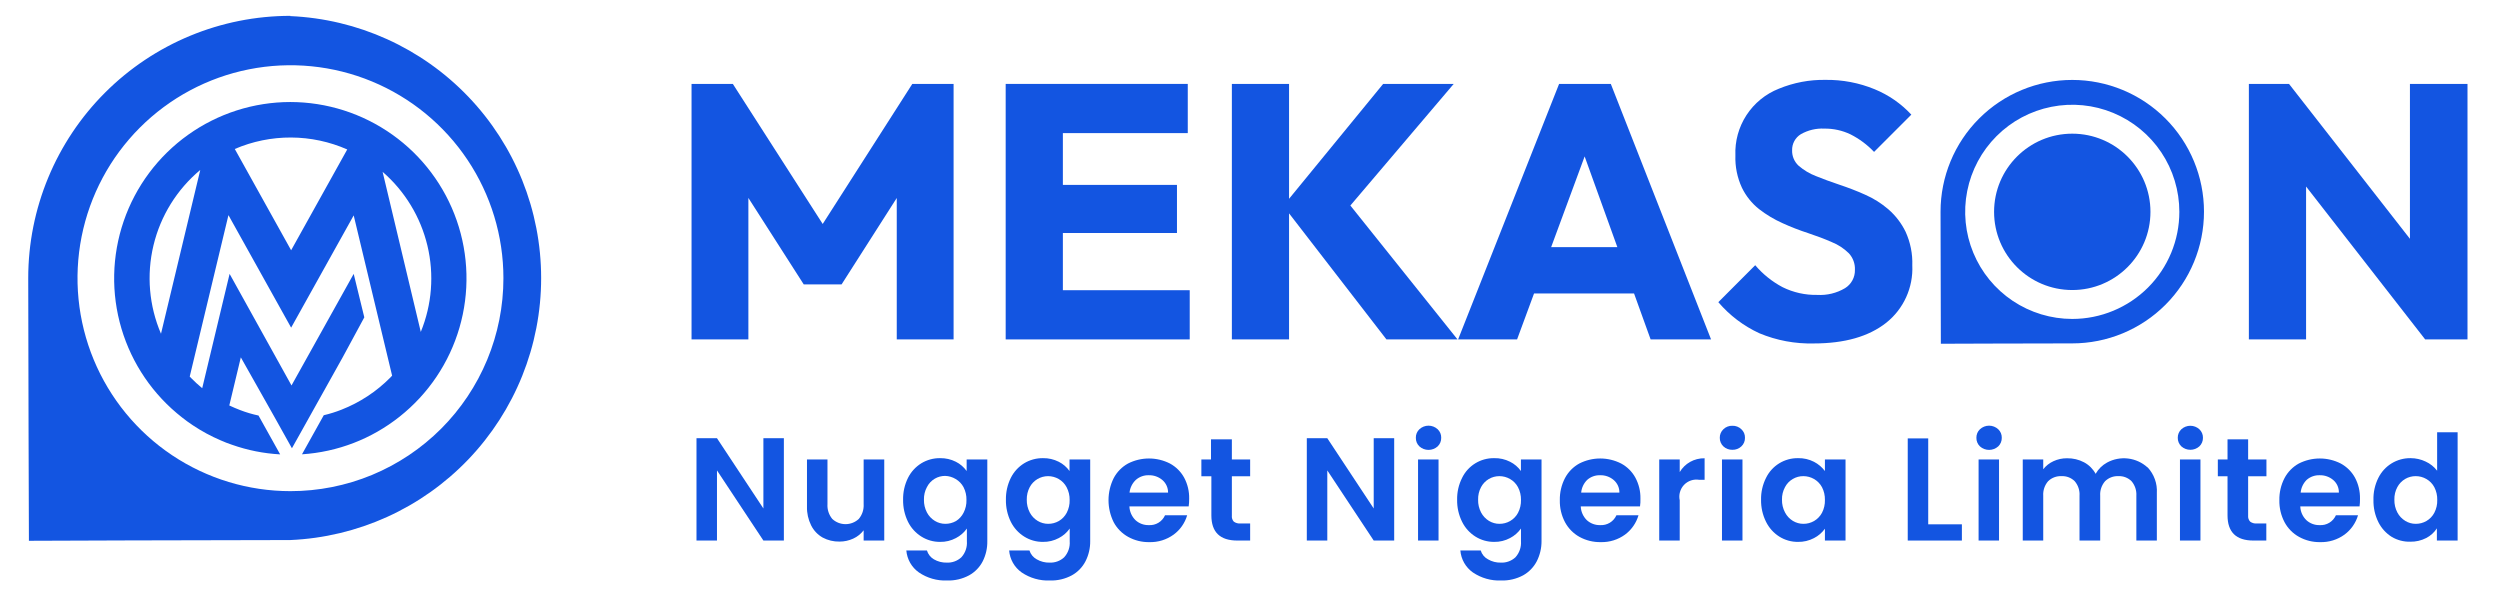 <svg width="188" height="46" viewBox="0 0 188 46" fill="none" xmlns="http://www.w3.org/2000/svg">
    <path d="M21.843 1.192C16.613 1.192 11.597 3.269 7.899 6.967C4.201 10.665 2.123 15.681 2.123 20.911C2.123 25.671 2.174 40.667 2.174 40.667C2.174 40.667 15.702 40.612 21.824 40.612C26.902 40.393 31.7 38.222 35.215 34.551C38.731 30.88 40.694 25.994 40.694 20.911C40.694 15.828 38.731 10.942 35.215 7.271C31.7 3.601 26.902 1.429 21.824 1.21L21.843 1.192ZM21.843 36.934C18.675 36.934 15.579 35.995 12.946 34.236C10.312 32.476 8.26 29.975 7.048 27.049C5.836 24.122 5.518 20.902 6.136 17.796C6.754 14.69 8.279 11.836 10.519 9.597C12.759 7.357 15.612 5.832 18.718 5.214C21.825 4.596 25.045 4.913 27.971 6.125C30.897 7.337 33.398 9.39 35.158 12.023C36.917 14.657 37.857 17.753 37.857 20.92C37.857 23.023 37.444 25.106 36.639 27.049C35.834 28.992 34.655 30.758 33.168 32.245C31.68 33.732 29.915 34.912 27.972 35.717C26.029 36.521 23.946 36.935 21.843 36.934Z" fill="#1355E1"/>
    <path d="M21.843 7.672C19.081 7.672 16.387 8.536 14.139 10.141C11.892 11.746 10.201 14.013 9.303 16.625C8.406 19.238 8.347 22.065 9.134 24.713C9.921 27.36 11.515 29.697 13.694 31.395C13.95 31.601 14.221 31.794 14.496 31.977C15.158 32.42 15.86 32.801 16.592 33.114C16.872 33.238 17.16 33.353 17.454 33.449C18.618 33.86 19.835 34.103 21.068 34.169L19.44 31.248C18.971 31.149 18.511 31.012 18.064 30.84C17.784 30.734 17.509 30.615 17.243 30.491L18.11 26.873L20.637 31.353L21.953 33.71L23.269 31.353L25.768 26.873L27.396 23.864L26.598 20.595L21.921 28.987L17.266 20.595L15.207 29.189L15.17 29.161C14.9 28.938 14.641 28.701 14.395 28.45L14.267 28.317L17.179 16.178L20.265 21.718L21.893 24.64L23.521 21.718L26.598 16.197L29.487 28.249C29.446 28.299 29.4 28.345 29.35 28.395C28.308 29.446 27.059 30.268 25.681 30.808C25.247 30.98 24.801 31.119 24.347 31.225L22.709 34.164C25.387 33.992 27.947 33.004 30.047 31.335C32.206 29.626 33.781 27.288 34.551 24.644C35.321 22 35.25 19.182 34.346 16.581C33.442 13.98 31.751 11.724 29.507 10.128C27.263 8.531 24.578 7.673 21.824 7.672H21.843ZM12.107 25.098C11.208 23 11.01 20.669 11.542 18.45C12.074 16.23 13.308 14.242 15.06 12.78L12.107 25.098ZM21.893 18.82L17.656 11.203C18.992 10.628 20.433 10.334 21.888 10.341C23.343 10.347 24.781 10.653 26.112 11.239L21.893 18.82ZM28.772 12.922C30.45 14.377 31.629 16.32 32.144 18.48C32.659 20.639 32.484 22.906 31.643 24.96L28.772 12.922Z" fill="#1355E1"/>
    <path d="M52.004 25.524V6.31H55.109L62.671 18.095H61.066L68.605 6.31H71.71V25.524H67.436V13.523L68.17 13.739L63.286 21.388H60.442L55.545 13.739L56.278 13.523V25.524H52.004Z" fill="#1355E1"/>
    <path d="M75.627 25.524V6.31H79.928V25.524H75.627ZM78.919 10.01V6.31H89.32V10.01H78.919ZM78.919 17.522V13.904H88.508V17.522H78.919ZM78.919 25.524V21.824H89.467V25.524H78.919Z" fill="#1355E1"/>
    <path d="M92.636 25.524V6.31H96.937V25.524H92.636ZM104.261 25.524L96.502 15.481L104.013 6.31H109.319L100.831 16.298V14.56L109.604 25.524H104.261Z" fill="#1355E1"/>
    <path d="M109.65 25.524L117.244 6.31H121.133L128.672 25.524H124.127L118.386 9.602H119.963L114.084 25.524H109.65ZM114.002 22.071V18.586H124.453V22.071H114.002Z" fill="#1355E1"/>
    <path d="M136.399 25.827C134.995 25.863 133.6 25.602 132.304 25.061C131.118 24.514 130.065 23.716 129.218 22.723L131.992 19.944C132.566 20.619 133.263 21.179 134.047 21.594C134.858 21.996 135.755 22.196 136.661 22.177C137.389 22.22 138.114 22.044 138.743 21.672C138.977 21.529 139.169 21.326 139.3 21.084C139.432 20.843 139.497 20.571 139.49 20.297C139.501 20.068 139.465 19.84 139.387 19.625C139.308 19.41 139.187 19.212 139.032 19.045C138.661 18.68 138.222 18.393 137.738 18.201C137.197 17.962 136.606 17.742 135.973 17.531C135.319 17.319 134.677 17.069 134.051 16.784C133.421 16.502 132.827 16.147 132.281 15.724C131.736 15.292 131.295 14.741 130.992 14.115C130.641 13.357 130.473 12.528 130.502 11.693C130.457 10.621 130.748 9.561 131.333 8.661C131.918 7.762 132.769 7.066 133.767 6.672C134.879 6.213 136.073 5.986 137.275 6.007C138.545 5.989 139.806 6.229 140.981 6.713C142.025 7.142 142.964 7.793 143.732 8.621L140.93 11.423C140.421 10.887 139.824 10.442 139.165 10.107C138.55 9.812 137.875 9.662 137.193 9.671C136.574 9.64 135.96 9.786 135.422 10.093C135.216 10.219 135.047 10.398 134.932 10.61C134.817 10.823 134.76 11.062 134.767 11.304C134.76 11.521 134.801 11.737 134.886 11.937C134.97 12.137 135.097 12.317 135.257 12.464C135.641 12.795 136.078 13.057 136.551 13.239C137.087 13.454 137.674 13.675 138.321 13.89C138.967 14.106 139.609 14.349 140.251 14.638C140.889 14.916 141.481 15.289 142.008 15.743C142.548 16.212 142.988 16.786 143.301 17.43C143.662 18.222 143.835 19.087 143.805 19.957C143.843 20.78 143.684 21.601 143.343 22.351C143.002 23.101 142.488 23.76 141.843 24.273C140.528 25.309 138.714 25.827 136.399 25.827Z" fill="#1355E1"/>
    <path d="M169.115 25.524V6.31H172.137L173.417 10.148V25.524H169.115ZM182.373 25.524L171.078 11.024L172.137 6.314L183.46 20.819L182.373 25.524ZM182.373 25.524L181.227 21.686V6.31H185.556V25.524H182.373Z" fill="#1355E1"/>
    <path d="M155.834 6.011C153.207 6.011 150.688 7.055 148.83 8.913C146.972 10.77 145.929 13.29 145.929 15.917C145.929 18.311 145.952 25.85 145.952 25.85C145.952 25.85 152.757 25.823 155.834 25.823C158.461 25.823 160.981 24.779 162.839 22.921C164.696 21.064 165.74 18.544 165.74 15.917C165.74 13.29 164.696 10.77 162.839 8.913C160.981 7.055 158.461 6.011 155.834 6.011ZM155.834 23.984C154.242 23.984 152.685 23.511 151.36 22.627C150.036 21.742 149.004 20.484 148.394 19.012C147.785 17.541 147.625 15.922 147.936 14.36C148.247 12.798 149.014 11.363 150.14 10.237C151.266 9.11 152.701 8.343 154.263 8.033C155.825 7.722 157.445 7.881 158.916 8.491C160.387 9.1 161.645 10.133 162.53 11.457C163.415 12.781 163.887 14.338 163.887 15.931C163.887 18.067 163.039 20.115 161.529 21.625C160.018 23.135 157.97 23.984 155.834 23.984Z" fill="#1355E1"/>
    <path d="M155.834 21.81C159.081 21.81 161.714 19.178 161.714 15.931C161.714 12.684 159.081 10.052 155.834 10.052C152.587 10.052 149.955 12.684 149.955 15.931C149.955 19.178 152.587 21.81 155.834 21.81Z" fill="#1355E1"/>
    <path d="M58.947 40.649H57.407L53.917 35.375V40.649H52.376V32.954H53.917L57.407 38.237V32.954H58.947V40.649Z" fill="#1355E1"/>
    <path d="M66.496 34.55V40.649H64.946V39.879C64.741 40.147 64.473 40.362 64.166 40.502C63.841 40.652 63.487 40.729 63.13 40.727C62.689 40.736 62.253 40.632 61.864 40.424C61.49 40.212 61.188 39.893 60.997 39.507C60.78 39.072 60.673 38.59 60.685 38.104V34.55H62.226V37.907C62.199 38.312 62.329 38.713 62.589 39.026C62.859 39.277 63.215 39.416 63.584 39.416C63.953 39.416 64.308 39.277 64.579 39.026C64.841 38.714 64.972 38.313 64.946 37.907V34.55H66.496Z" fill="#1355E1"/>
    <path d="M71.88 34.724C72.204 34.886 72.482 35.126 72.692 35.421V34.55H74.246V40.695C74.255 41.22 74.137 41.739 73.902 42.208C73.673 42.653 73.317 43.02 72.88 43.263C72.373 43.536 71.804 43.671 71.229 43.653C70.473 43.685 69.726 43.473 69.101 43.047C68.832 42.858 68.608 42.612 68.445 42.327C68.282 42.041 68.183 41.724 68.156 41.396H69.706C69.79 41.676 69.977 41.914 70.229 42.061C70.524 42.233 70.86 42.318 71.201 42.309C71.4 42.318 71.599 42.287 71.787 42.218C71.974 42.15 72.146 42.045 72.293 41.91C72.442 41.747 72.556 41.555 72.627 41.346C72.699 41.137 72.727 40.915 72.71 40.695V39.745C72.498 40.046 72.216 40.292 71.889 40.461C71.523 40.658 71.112 40.758 70.697 40.75C70.199 40.754 69.71 40.616 69.289 40.351C68.856 40.08 68.506 39.694 68.28 39.236C68.028 38.72 67.903 38.151 67.913 37.576C67.903 37.009 68.029 36.448 68.28 35.939C68.506 35.486 68.854 35.105 69.284 34.839C69.71 34.58 70.199 34.447 70.697 34.453C71.107 34.446 71.513 34.539 71.88 34.724ZM72.458 36.636C72.322 36.38 72.117 36.168 71.866 36.022C71.629 35.878 71.359 35.797 71.082 35.788C70.805 35.785 70.532 35.858 70.293 35.999C70.042 36.148 69.838 36.366 69.706 36.627C69.549 36.918 69.472 37.246 69.481 37.576C69.473 37.911 69.55 38.243 69.706 38.539C69.844 38.801 70.05 39.019 70.302 39.172C70.538 39.316 70.81 39.392 71.087 39.392C71.369 39.394 71.648 39.321 71.894 39.181C72.134 39.03 72.329 38.816 72.458 38.562C72.612 38.265 72.688 37.934 72.678 37.599C72.687 37.265 72.611 36.934 72.458 36.636Z" fill="#1355E1"/>
    <path d="M79.616 34.724C79.94 34.886 80.219 35.126 80.428 35.421V34.55H81.983V40.695C81.989 41.22 81.868 41.74 81.629 42.208C81.4 42.653 81.044 43.02 80.607 43.263C80.101 43.536 79.531 43.671 78.956 43.653C78.2 43.685 77.454 43.472 76.828 43.047C76.56 42.858 76.337 42.612 76.174 42.327C76.012 42.041 75.914 41.724 75.888 41.396H77.415C77.504 41.68 77.7 41.919 77.961 42.061C78.257 42.233 78.595 42.319 78.938 42.309C79.338 42.325 79.729 42.182 80.024 41.91C80.173 41.747 80.287 41.555 80.359 41.346C80.431 41.137 80.459 40.915 80.442 40.695V39.745C80.232 40.047 79.951 40.292 79.625 40.461C79.258 40.658 78.846 40.758 78.428 40.75C77.931 40.754 77.442 40.616 77.021 40.351C76.587 40.08 76.238 39.694 76.012 39.236C75.76 38.72 75.634 38.151 75.645 37.576C75.635 37.009 75.761 36.448 76.012 35.939C76.237 35.486 76.585 35.105 77.016 34.839C77.442 34.581 77.931 34.448 78.428 34.453C78.841 34.445 79.248 34.538 79.616 34.724ZM80.208 36.636C80.072 36.38 79.867 36.168 79.616 36.022C79.372 35.881 79.096 35.807 78.814 35.806C78.532 35.806 78.255 35.883 78.013 36.027C77.77 36.172 77.572 36.379 77.438 36.627C77.283 36.919 77.206 37.246 77.213 37.576C77.207 37.911 77.284 38.242 77.438 38.539C77.575 38.801 77.781 39.019 78.034 39.172C78.272 39.316 78.545 39.393 78.823 39.392C79.104 39.394 79.381 39.321 79.625 39.181C79.876 39.034 80.081 38.819 80.217 38.562C80.371 38.265 80.447 37.934 80.437 37.599C80.443 37.264 80.364 36.933 80.208 36.636Z" fill="#1355E1"/>
    <path d="M89.389 38.081H84.931C84.946 38.472 85.11 38.843 85.39 39.117C85.662 39.366 86.021 39.499 86.39 39.489C86.644 39.505 86.897 39.443 87.115 39.311C87.334 39.179 87.506 38.983 87.609 38.75H89.274C89.105 39.332 88.749 39.841 88.261 40.2C87.729 40.587 87.084 40.787 86.426 40.768C85.872 40.778 85.325 40.642 84.84 40.374C84.376 40.119 83.997 39.735 83.748 39.269C83.493 38.754 83.36 38.187 83.36 37.613C83.36 37.039 83.493 36.472 83.748 35.958C83.992 35.493 84.367 35.11 84.826 34.857C85.314 34.608 85.855 34.478 86.403 34.478C86.952 34.478 87.492 34.608 87.981 34.857C88.432 35.102 88.802 35.471 89.049 35.921C89.308 36.406 89.437 36.949 89.425 37.498C89.428 37.693 89.416 37.888 89.389 38.081ZM87.839 37.044C87.841 36.864 87.804 36.686 87.729 36.522C87.655 36.358 87.545 36.212 87.408 36.095C87.122 35.854 86.758 35.727 86.385 35.737C86.032 35.727 85.689 35.85 85.422 36.081C85.151 36.334 84.98 36.676 84.94 37.044H87.839Z" fill="#1355E1"/>
    <path d="M92.636 35.815V38.769C92.626 38.851 92.634 38.935 92.659 39.014C92.684 39.093 92.726 39.166 92.782 39.227C92.927 39.332 93.105 39.381 93.282 39.365H94.011V40.649H93.044C91.745 40.649 91.095 40.018 91.095 38.755V35.815H90.343V34.55H91.067V33.036H92.636V34.55H94.011V35.815H92.636Z" fill="#1355E1"/>
    <path d="M104.843 40.649H103.303L99.813 35.375V40.649H98.272V32.954H99.813L103.303 38.237V32.954H104.843V40.649Z" fill="#1355E1"/>
    <path d="M106.738 33.568C106.651 33.485 106.582 33.384 106.536 33.273C106.491 33.162 106.469 33.042 106.472 32.922C106.468 32.802 106.49 32.683 106.536 32.572C106.582 32.462 106.65 32.362 106.738 32.28C106.925 32.107 107.17 32.01 107.425 32.01C107.68 32.01 107.926 32.107 108.113 32.28C108.2 32.362 108.269 32.462 108.315 32.572C108.361 32.683 108.383 32.802 108.379 32.922C108.382 33.042 108.36 33.162 108.314 33.273C108.269 33.384 108.2 33.485 108.113 33.568C107.925 33.738 107.68 33.833 107.425 33.833C107.171 33.833 106.926 33.738 106.738 33.568ZM108.178 34.55V40.649H106.637V34.55H108.178Z" fill="#1355E1"/>
    <path d="M113.557 34.724C113.882 34.886 114.162 35.125 114.373 35.421V34.55H115.923V40.695C115.926 41.221 115.803 41.739 115.565 42.208C115.334 42.652 114.979 43.018 114.543 43.263C114.036 43.535 113.467 43.67 112.892 43.653C112.134 43.685 111.387 43.472 110.759 43.047C110.491 42.858 110.268 42.612 110.105 42.327C109.943 42.041 109.845 41.724 109.819 41.396H111.351C111.393 41.538 111.463 41.669 111.557 41.784C111.651 41.898 111.766 41.992 111.897 42.061C112.191 42.233 112.528 42.318 112.869 42.309C113.068 42.318 113.267 42.287 113.454 42.218C113.641 42.15 113.813 42.045 113.96 41.91C114.108 41.746 114.222 41.554 114.293 41.345C114.365 41.136 114.394 40.915 114.378 40.695V39.745C114.165 40.046 113.884 40.292 113.557 40.461C113.191 40.658 112.78 40.757 112.364 40.75C111.865 40.754 111.375 40.616 110.952 40.351C110.52 40.08 110.173 39.694 109.948 39.236C109.692 38.721 109.565 38.151 109.576 37.576C109.565 37.009 109.693 36.447 109.948 35.939C110.166 35.488 110.509 35.109 110.935 34.846C111.362 34.583 111.854 34.447 112.355 34.453C112.772 34.442 113.185 34.535 113.557 34.724ZM114.153 36.636C114.016 36.379 113.809 36.166 113.557 36.022C113.313 35.88 113.036 35.806 112.754 35.806C112.472 35.805 112.194 35.88 111.952 36.025C111.709 36.17 111.511 36.378 111.378 36.627C111.222 36.918 111.144 37.246 111.154 37.576C111.145 37.911 111.223 38.243 111.378 38.539C111.515 38.799 111.72 39.018 111.97 39.172C112.208 39.316 112.481 39.393 112.759 39.392C113.04 39.394 113.317 39.322 113.561 39.181C113.814 39.035 114.021 38.821 114.157 38.562C114.311 38.265 114.387 37.934 114.378 37.599C114.385 37.264 114.308 36.933 114.153 36.636Z" fill="#1355E1"/>
    <path d="M123.329 38.081H118.872C118.887 38.472 119.051 38.843 119.33 39.117C119.604 39.366 119.964 39.499 120.335 39.489C120.589 39.504 120.842 39.441 121.06 39.309C121.277 39.178 121.45 38.983 121.555 38.75H123.215C123.045 39.33 122.691 39.839 122.206 40.2C121.674 40.587 121.029 40.786 120.371 40.768C119.814 40.777 119.264 40.642 118.776 40.374C118.315 40.117 117.938 39.733 117.689 39.269C117.42 38.76 117.286 38.192 117.299 37.618C117.287 37.041 117.419 36.47 117.684 35.958C117.928 35.493 118.302 35.11 118.762 34.857C119.25 34.608 119.789 34.478 120.337 34.478C120.885 34.478 121.424 34.608 121.912 34.857C122.364 35.101 122.735 35.47 122.981 35.921C123.241 36.405 123.372 36.949 123.361 37.498C123.368 37.693 123.357 37.888 123.329 38.081ZM121.779 37.044C121.782 36.864 121.744 36.686 121.67 36.522C121.595 36.358 121.485 36.212 121.348 36.095C121.063 35.854 120.699 35.726 120.326 35.737C119.973 35.727 119.629 35.85 119.363 36.081C119.1 36.337 118.937 36.679 118.904 37.044H121.779Z" fill="#1355E1"/>
    <path d="M127.09 34.738C127.424 34.55 127.803 34.455 128.186 34.462V36.081H127.778C127.571 36.047 127.359 36.064 127.16 36.131C126.962 36.198 126.782 36.312 126.638 36.464C126.494 36.616 126.389 36.801 126.333 37.003C126.276 37.205 126.27 37.417 126.315 37.622V40.649H124.774V34.55H126.315V35.499C126.503 35.182 126.77 34.92 127.09 34.738Z" fill="#1355E1"/>
    <path d="M129.598 33.568C129.511 33.485 129.441 33.385 129.395 33.273C129.348 33.162 129.325 33.042 129.328 32.922C129.325 32.802 129.348 32.682 129.395 32.572C129.441 32.461 129.511 32.362 129.598 32.28C129.688 32.192 129.794 32.124 129.911 32.079C130.027 32.034 130.152 32.013 130.277 32.018C130.401 32.014 130.525 32.035 130.641 32.08C130.757 32.125 130.862 32.193 130.951 32.28C131.04 32.361 131.11 32.46 131.157 32.571C131.203 32.682 131.226 32.801 131.222 32.922C131.225 33.042 131.203 33.163 131.156 33.274C131.109 33.386 131.04 33.486 130.951 33.568C130.769 33.74 130.527 33.832 130.277 33.825C130.026 33.832 129.782 33.74 129.598 33.568ZM131.034 34.55V40.649H129.493V34.55H131.034Z" fill="#1355E1"/>
    <path d="M132.804 35.939C133.023 35.488 133.366 35.108 133.793 34.845C134.221 34.582 134.714 34.446 135.216 34.453C135.632 34.444 136.043 34.539 136.413 34.728C136.735 34.895 137.015 35.132 137.234 35.421V34.55H138.784V40.649H137.234V39.759C137.02 40.057 136.739 40.299 136.413 40.465C136.041 40.66 135.626 40.758 135.207 40.75C134.71 40.755 134.223 40.616 133.803 40.351C133.374 40.079 133.028 39.693 132.804 39.236C132.548 38.721 132.421 38.151 132.432 37.576C132.421 37.009 132.549 36.447 132.804 35.939ZM137.014 36.636C136.876 36.38 136.669 36.167 136.417 36.022C136.173 35.881 135.897 35.807 135.615 35.806C135.336 35.803 135.062 35.876 134.822 36.017C134.572 36.16 134.368 36.372 134.235 36.627C134.076 36.918 133.997 37.245 134.005 37.576C133.998 37.912 134.077 38.243 134.235 38.539C134.37 38.8 134.575 39.019 134.826 39.172C135.064 39.316 135.337 39.393 135.615 39.392C135.896 39.394 136.173 39.321 136.417 39.181C136.669 39.034 136.876 38.82 137.014 38.562C137.168 38.265 137.243 37.934 137.234 37.599C137.242 37.265 137.167 36.934 137.014 36.636Z" fill="#1355E1"/>
    <path d="M145.002 39.429H147.534V40.649H143.462V32.968H145.002V39.429Z" fill="#1355E1"/>
    <path d="M148.891 33.568C148.804 33.485 148.736 33.384 148.69 33.273C148.644 33.162 148.622 33.042 148.625 32.922C148.622 32.802 148.644 32.683 148.69 32.572C148.735 32.462 148.804 32.362 148.891 32.28C149.079 32.107 149.324 32.01 149.579 32.01C149.834 32.01 150.08 32.107 150.267 32.28C150.354 32.362 150.423 32.462 150.469 32.572C150.515 32.683 150.537 32.802 150.533 32.922C150.536 33.042 150.514 33.162 150.468 33.273C150.422 33.384 150.354 33.485 150.267 33.568C150.078 33.738 149.833 33.833 149.579 33.833C149.325 33.833 149.08 33.738 148.891 33.568ZM150.327 34.55V40.649H148.79V34.55H150.327Z" fill="#1355E1"/>
    <path d="M161.507 35.15C161.745 35.408 161.929 35.711 162.047 36.041C162.166 36.371 162.216 36.722 162.195 37.072V40.649H160.654V37.283C160.68 36.884 160.55 36.491 160.292 36.187C160.162 36.058 160.007 35.957 159.837 35.892C159.666 35.826 159.484 35.797 159.301 35.806C159.117 35.797 158.934 35.826 158.762 35.892C158.59 35.958 158.433 36.058 158.302 36.187C158.04 36.49 157.908 36.883 157.935 37.283V40.649H156.38V37.283C156.408 36.884 156.278 36.49 156.018 36.187C155.888 36.058 155.733 35.957 155.563 35.892C155.392 35.826 155.21 35.797 155.027 35.806C154.842 35.797 154.657 35.826 154.483 35.891C154.309 35.957 154.151 36.057 154.018 36.187C153.757 36.49 153.625 36.883 153.651 37.283V40.649H152.111V34.55H153.651V35.288C153.854 35.027 154.117 34.82 154.417 34.683C154.739 34.533 155.09 34.458 155.444 34.462C155.888 34.454 156.327 34.558 156.719 34.765C157.089 34.961 157.393 35.263 157.591 35.632C157.793 35.274 158.092 34.98 158.453 34.783C158.935 34.521 159.487 34.416 160.032 34.481C160.577 34.547 161.087 34.781 161.493 35.15H161.507Z" fill="#1355E1"/>
    <path d="M164.038 33.568C163.951 33.485 163.882 33.385 163.835 33.273C163.788 33.162 163.765 33.042 163.768 32.922C163.765 32.802 163.788 32.682 163.835 32.572C163.881 32.461 163.951 32.362 164.038 32.28C164.223 32.111 164.465 32.018 164.715 32.018C164.965 32.018 165.206 32.111 165.391 32.28C165.479 32.362 165.549 32.461 165.595 32.572C165.642 32.682 165.665 32.802 165.662 32.922C165.664 33.042 165.641 33.162 165.595 33.273C165.548 33.385 165.479 33.485 165.391 33.568C165.205 33.734 164.964 33.825 164.715 33.825C164.466 33.825 164.225 33.734 164.038 33.568ZM165.474 34.55V40.649H163.933V34.55H165.474Z" fill="#1355E1"/>
    <path d="M169.06 35.815V38.769C169.051 38.852 169.06 38.935 169.086 39.015C169.112 39.094 169.155 39.166 169.212 39.227C169.356 39.333 169.534 39.382 169.711 39.365H170.427V40.649H169.459C168.157 40.649 167.51 40.016 167.51 38.755V35.815H166.781V34.55H167.51V33.036H169.06V34.55H170.436V35.815H169.06Z" fill="#1355E1"/>
    <path d="M177.439 38.081H172.981C172.993 38.473 173.158 38.844 173.44 39.117C173.712 39.366 174.071 39.499 174.439 39.489C174.694 39.505 174.947 39.443 175.165 39.311C175.383 39.179 175.556 38.983 175.659 38.75H177.324C177.152 39.331 176.797 39.839 176.31 40.2C175.779 40.587 175.134 40.787 174.476 40.768C173.922 40.778 173.374 40.642 172.889 40.374C172.426 40.119 172.047 39.735 171.798 39.269C171.53 38.76 171.396 38.192 171.408 37.618C171.396 37.041 171.528 36.47 171.793 35.958C172.037 35.493 172.412 35.11 172.871 34.857C173.36 34.608 173.9 34.478 174.449 34.478C174.997 34.478 175.537 34.608 176.026 34.857C176.477 35.102 176.848 35.471 177.095 35.921C177.353 36.406 177.482 36.949 177.471 37.498C177.475 37.693 177.464 37.888 177.439 38.081ZM175.884 37.044C175.888 36.864 175.852 36.686 175.778 36.521C175.705 36.357 175.595 36.212 175.457 36.095C175.172 35.854 174.808 35.727 174.435 35.737C174.08 35.727 173.735 35.849 173.467 36.081C173.206 36.339 173.043 36.679 173.009 37.044H175.884Z" fill="#1355E1"/>
    <path d="M178.851 35.939C179.074 35.488 179.42 35.108 179.849 34.845C180.279 34.582 180.774 34.447 181.277 34.453C181.669 34.453 182.056 34.541 182.41 34.71C182.749 34.866 183.045 35.102 183.272 35.398V32.504H184.813V40.649H183.254V39.732C183.054 40.042 182.776 40.294 182.447 40.461C182.077 40.651 181.665 40.745 181.25 40.736C180.762 40.748 180.28 40.623 179.86 40.374C179.427 40.103 179.078 39.717 178.851 39.259C178.597 38.743 178.472 38.174 178.484 37.599C178.468 37.024 178.594 36.454 178.851 35.939ZM183.061 36.636C182.924 36.379 182.718 36.166 182.465 36.022C182.221 35.88 181.944 35.805 181.662 35.806C181.384 35.804 181.11 35.877 180.869 36.017C180.621 36.163 180.418 36.374 180.282 36.627C180.125 36.918 180.048 37.246 180.057 37.576C180.049 37.911 180.126 38.243 180.282 38.539C180.419 38.801 180.626 39.019 180.878 39.172C181.114 39.317 181.386 39.393 181.662 39.392C181.944 39.395 182.221 39.322 182.465 39.181C182.718 39.035 182.925 38.821 183.061 38.562C183.215 38.265 183.291 37.934 183.281 37.599C183.29 37.265 183.214 36.934 183.061 36.636Z" fill="#1355E1"/>
</svg>
